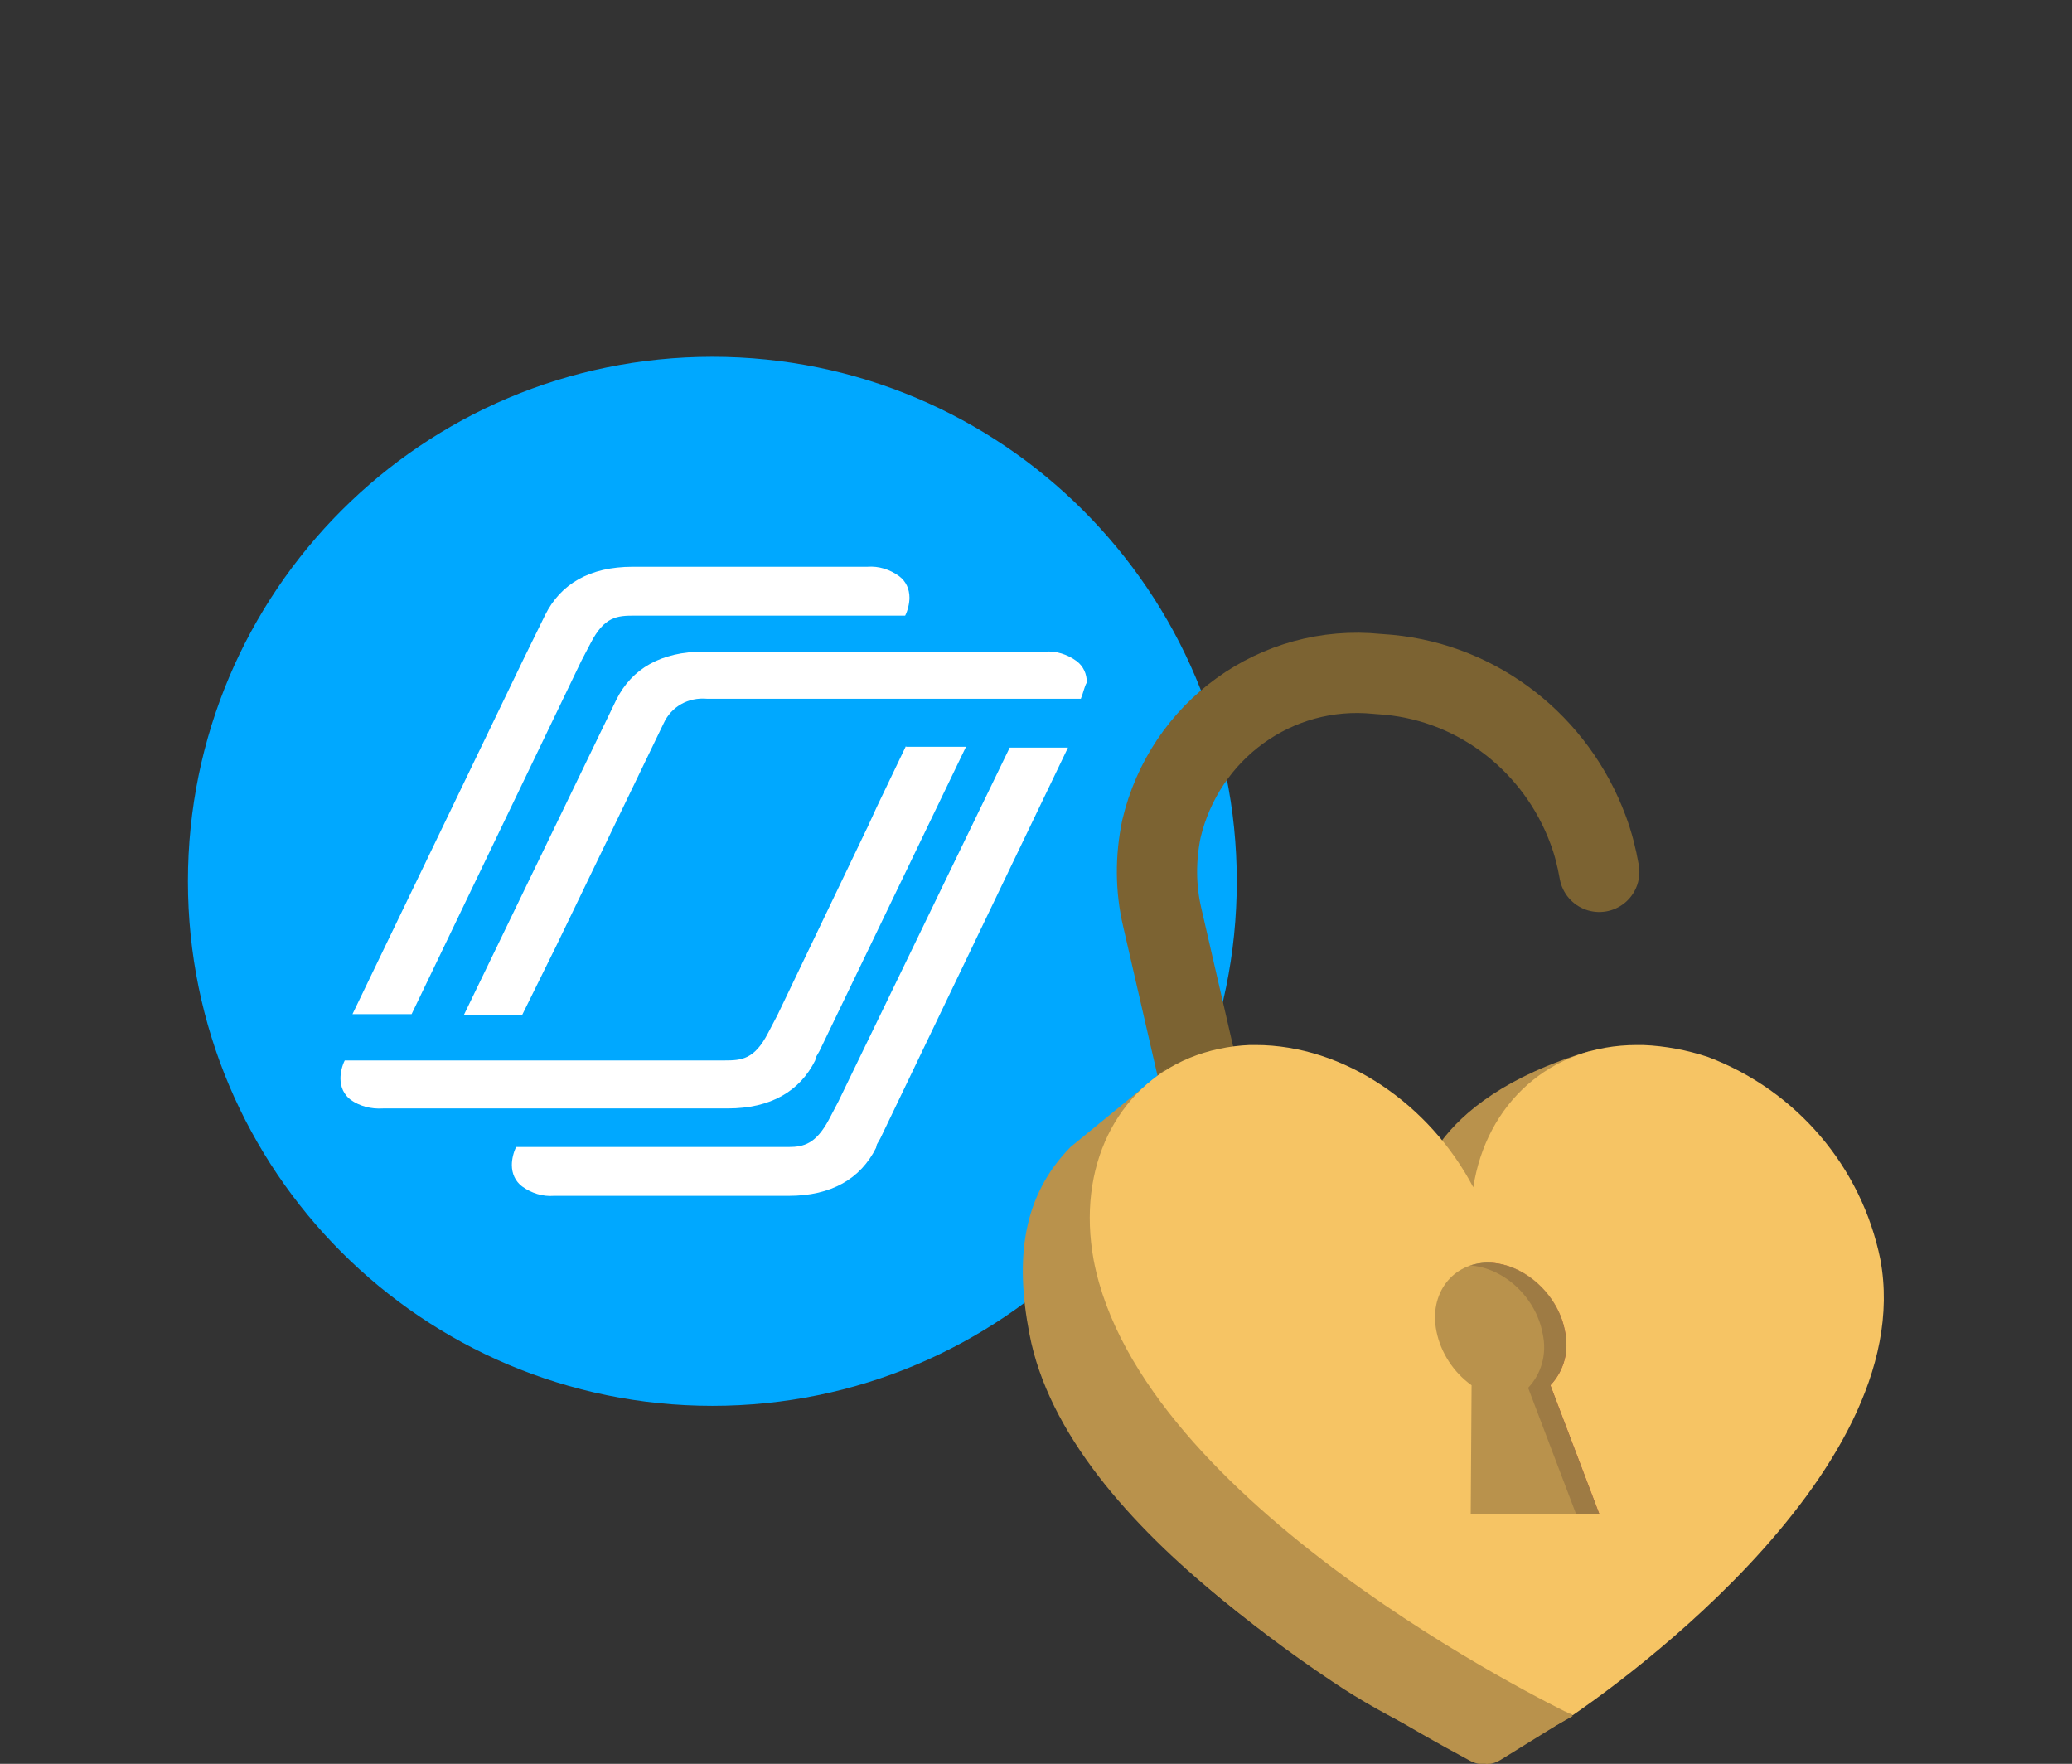 <?xml version="1.0" encoding="utf-8"?>
<!-- Generator: Adobe Illustrator 25.0.0, SVG Export Plug-In . SVG Version: 6.00 Build 0)  -->
<svg version="1.1" id="Capa_1" xmlns="http://www.w3.org/2000/svg" xmlns:xlink="http://www.w3.org/1999/xlink" x="0px" y="0px"
	 viewBox="0 0 241.8 205.8" style="enable-background:new 0 0 241.8 205.8;" xml:space="preserve">
<rect x="0" y="0" width="241.8" height="205.8" fill="#333333" stroke="none"/>
<style type="text/css">
	.st0{fill:#FFBD02;}
	.st1{fill:#7C6332;}
	.st2{fill:#EA4E4E;}
	.st3{fill:#FFD701;}
	.st4{fill:#47A7F8;}
	.st5{fill:none;stroke:#888888;stroke-width:1.797;stroke-linecap:round;stroke-linejoin:round;}
	.st6{fill:#FFFFFF;}
	.st7{fill:#3A99D4;}
	.st8{fill:#727272;}
	.st9{fill:#B9924C;}
	.st10{fill:#E0E4E4;}
	.st11{fill:#4F4947;}
	.st12{fill:#70C3FA;}
	.st13{fill:none;stroke:#FFFFFF;stroke-width:0.975;stroke-miterlimit:10;}
	.st14{fill:#70C3FA;stroke:#FFFFFF;stroke-width:0.975;stroke-miterlimit:10;}
	.st15{fill:none;stroke:#70C3FA;stroke-width:0.975;stroke-miterlimit:10;}
	.st16{fill:none;stroke:#4F4947;stroke-width:0.975;stroke-linecap:round;stroke-miterlimit:10;}
	.st17{fill:#00A8FF;}
	.st18{fill:none;stroke:#7C6332;stroke-width:9.366;stroke-linecap:round;stroke-linejoin:round;}
	.st19{fill:#66021B;}
	.st20{fill:#68021B;}
	.st21{fill:#53031A;}
	.st22{fill:#9E7B44;}
	.st23{fill:#F6C464;}
	.st24{clip-path:url(#SVGID_2_);}
	.st25{fill:#8DE3F7;}
	.st26{fill:#66A5AF;}
	.st27{fill:#243D7C;}
	.st28{fill-rule:evenodd;clip-rule:evenodd;fill:#9BD3E4;}
	.st29{fill-rule:evenodd;clip-rule:evenodd;fill:#266F8C;}
	.st30{fill-rule:evenodd;clip-rule:evenodd;fill:#6091A0;}
	.st31{fill:#FFEFD2;}
	.st32{fill:#A05847;}
	.st33{fill:#4A7AF6;}
	.st34{fill:#8E4F42;}
	.st35{fill:#894A3E;}
	.st36{fill:#443833;}
	.st37{opacity:0.3;fill:#47A7F8;enable-background:new    ;}
	.st38{fill-rule:evenodd;clip-rule:evenodd;fill:#D9E6E8;}
	.st39{fill:#365BB8;}
	.st40{fill:#BCC6C9;}
	.st41{fill-rule:evenodd;clip-rule:evenodd;fill:#BCC6C9;}
	.st42{fill-rule:evenodd;clip-rule:evenodd;fill:#B53535;}
	.st43{fill:#FAE7C1;}
	.st44{fill:#08A6FD;}
	.st45{fill:#D7E0FF;}
	.st46{fill:#41233D;}
	.st47{fill:#1A3B59;}
	.st48{fill:#60455E;}
	.st49{fill:#F28C8C;}
	.st50{fill:#DB6767;}
	.st51{fill:#CEA076;}
	.st52{fill:#FFBFB6;}
	.st53{fill:#471E3B;}
	.st54{opacity:0.5;fill:#FFFFFF;}
	.st55{fill:none;stroke:#471E3B;stroke-width:0.658;stroke-linecap:round;stroke-linejoin:round;stroke-miterlimit:10;}
</style>
<g id="Group_2040" transform="translate(1014.132 6857.029)">
	<g id="Group_2022">
		<circle id="Ellipse_681" class="st6" cx="-931" cy="-6754.2" r="51.9"/>
		<g id="Group_2021">
			<path id="Path_4148" class="st17" d="M-931-6815.4c-33.8,0-61.2,27.4-61.2,61.2c0,33.8,27.4,61.2,61.2,61.2
				c33.8,0,61.2-27.4,61.2-61.2C-869.8-6788-897.2-6815.4-931-6815.4z M-953.1-6780l2.6-5.3c1.8-3.6,5.2-5.6,10.2-5.6h27.4
				c1.3-0.1,2.6,0.3,3.7,1.1c0.8,0.6,1.2,1.5,1.2,2.5c0,0.7-0.2,1.5-0.5,2.1h-31.6c-2,0-3.5,0.1-5.1,3.2l-1.1,2.1l-19.8,41.2h-6.9
				L-953.1-6780z M-973.2-6728.7c-0.8-0.6-1.2-1.5-1.2-2.5c0-0.7,0.2-1.5,0.5-2.1h44.3c2,0,3.5-0.1,5.1-3.2l1.1-2.1l10.4-21.7
				l0.1-0.2l1.1-2.4l3.4-7.1v0.1h7l-17.1,35.5c-0.1,0.2-0.3,0.5-0.4,0.7l-0.1,0.4c-1.8,3.6-5.2,5.6-10.2,5.6h-40.2
				C-970.9-6727.6-972.2-6728-973.2-6728.7L-973.2-6728.7z M-911.4-6724.2c-0.1,0.2-0.3,0.5-0.4,0.7l-0.1,0.4
				c-1.8,3.6-5.2,5.6-10.2,5.6h-27.4c-1.3,0.1-2.6-0.3-3.7-1.1c-0.8-0.6-1.2-1.5-1.2-2.5c0-0.7,0.2-1.5,0.5-2.1h31.8
				c1.8,0,3.2-0.4,4.7-3.2l1.1-2.1l20-41.3h6.8L-911.4-6724.2z M-888-6775.5h-43.6c-2.2-0.2-4.2,0.9-5.1,2.9l-12.5,25.9l-4,8.1h-6.8
				l17.8-36.8c1.8-3.6,5.2-5.6,10.2-5.6h39.8c1.3-0.1,2.6,0.3,3.7,1.1c0.8,0.6,1.2,1.5,1.2,2.5
				C-887.6-6776.9-887.7-6776.2-888-6775.5L-888-6775.5z"/>
		</g>
	</g>
	<g id="Group_2039">
		<path id="Path_4149" class="st18" d="M-871.8-6720.9l-6.7-29.1c-0.8-3.4-0.8-6.9-0.1-10.3c2.7-11.5,13.4-19.3,25.2-18.1l1.3,0.1
			c10.6,1,19.6,8.1,23.3,18.1c0.6,1.6,1,3.2,1.3,4.9"/>
		<g id="Group_2038">
			<g id="Group_2037">
				<g id="Group_2024">
					<g id="Group_2023">
						<path id="Path_4150" class="st19" d="M-829.2-6696.4l-11.6,9.5c1.6-1.7,2.2-4,1.7-6.3c-0.8-4.4-4.9-8-9-8
							c-1.4,0-2.8,0.5-3.9,1.3l11.6-9.5c1.1-0.9,2.5-1.4,3.9-1.3c4.2,0,8.2,3.6,9,8C-827-6700.4-827.6-6698.1-829.2-6696.4"/>
					</g>
				</g>
				<g id="Group_2026">
					<g id="Group_2025">
						<path id="Path_4151" class="st19" d="M-829.2-6696.4l-11.6,9.5c1.6-1.7,2.2-4,1.7-6.3c-0.8-4.4-4.9-8-9-8
							c-1.4,0-2.8,0.5-3.9,1.3l11.6-9.5c1.1-0.9,2.5-1.4,3.9-1.3c4.2,0,8.2,3.6,9,8C-827-6700.4-827.6-6698.1-829.2-6696.4"/>
					</g>
				</g>
				<g id="Group_2027">
					<path id="Path_4152" class="st20" d="M-823.5-6681.4l-11.6,9.5l-5.7-15l11.6-9.5L-823.5-6681.4z"/>
				</g>
				<g id="Group_2029">
					<g id="Group_2028">
						<path id="Path_4153" class="st21" d="M-838.5-6696.4l-11.6,9.5c-2.1-1.5-3.6-3.8-4.1-6.3c-0.6-2.4,0.2-5,2.1-6.7l11.6-9.5
							c-1.9,1.7-2.7,4.2-2.1,6.7C-842.1-6700.1-840.6-6697.9-838.5-6696.4"/>
					</g>
				</g>
				<g id="Group_2030">
					<path id="Path_4154" class="st21" d="M-838.6-6681.3l-11.6,9.5l0.1-15l11.6-9.5L-838.6-6681.3z"/>
				</g>
				<g id="Group_2031">
					<path id="Path_4155" class="st22" d="M-840.5-6709.7c4.2,0,8.2,3.6,9,8c0.5,2.3-0.1,4.6-1.7,6.3l5.7,15l-15.1,0l0.1-15
						c-2.1-1.5-3.6-3.8-4.1-6.3C-847.4-6706.1-844.7-6709.7-840.5-6709.7z"/>
				</g>
				<g id="Group_2032">
					<path id="Path_4156" class="st9" d="M-828.6-6734.4c-19.5,5.8-20.1,16.8-20.1,16.8c-3.8,3.1-3.7,3.4-4.6,8.7l14.6-5.7
						C-838.1-6723.5-828.6-6734.4-828.6-6734.4z"/>
				</g>
				<g id="Group_2033">
					<path id="Path_4157" class="st9" d="M-843.1-6709.4c4.2,0,8.2,3.6,9,8c0.5,2.3-0.1,4.6-1.7,6.3l5.7,15l-15.1,0l0.1-15
						c-2.1-1.5-3.6-3.8-4.1-6.3C-850-6705.8-847.3-6709.4-843.1-6709.4z"/>
				</g>
				<g id="Group_2035">
					<g id="Group_2034">
						<path id="Path_4158" class="st9" d="M-889.2-6723.2l11.6-9.5c-5.5,4.5-6.5,12.9-4.9,21.7c5.3,28.3,49.4,52.8,51.9,54.1l0,0
							l-8.4,5.2c-1.1,0.7-2.5,0.7-3.6,0.1c-13.2-7.1-47-26.6-51.4-49.8C-895.7-6710.2-894.8-6717.5-889.2-6723.2z"/>
						<path id="Path_4159" class="st9" d="M-865.4-6683.4c5.6,5.1,11.5,9.8,17.8,14c8.9,6,13.8,11,17,12.6l-10,5.6
							c-4-2.1-11.2-5-18-9.6l0,0c-5.1-3.4-10-7.1-14.7-11.1C-870.9-6675.9-868.2-6679.8-865.4-6683.4z"/>
					</g>
				</g>
				<g id="Group_2036">
					<path id="Path_4160" class="st23" d="M-814.8-6733.7c10.3,3.9,17.9,12.8,20.1,23.6c4.8,25.7-33.9,51.8-35.9,53.2
						c-2.5-1.2-50.5-24.7-55.9-53.1c-2-10.9,2.7-20.1,11.2-23.6c2.2-0.9,4.6-1.4,7-1.5c0.2,0,0.5,0,0.7,0c10.3,0,20.3,6.9,25.4,16.6
						c1.5-9.7,8.9-16.6,19.1-16.6c0.2,0,0.5,0,0.7,0C-819.8-6735-817.2-6734.5-814.8-6733.7z M-827.5-6680.4l-5.7-15
						c1.6-1.7,2.2-4,1.7-6.3c-0.8-4.4-4.9-8-9-8s-6.9,3.6-6,8c0.5,2.5,2,4.8,4.1,6.3l-0.1,15L-827.5-6680.4"/>
					<path id="Path_4161" class="st23" d="M-835.6-6708.6c-1.5-1-3.2-1.6-5-1.6c-2,0-3.9,0.8-5.1,2.3c-1,1.3-1.6,2.9-1.6,4.6
						c-12.2,1.5-24.6,1.3-36.8-0.4c-0.8-2-1.5-4.1-1.9-6.3c-1.9-10.3,2.4-19.6,10.9-23c2.2-0.9,4.5-1.4,6.9-1.4c0.2,0,0.5,0,0.7,0
						c5.2,0.1,10.2,1.7,14.4,4.6c4.4,3,8,7,10.5,11.7l0.7,1.4l0.2-1.6c1.4-9.7,8.9-16.2,18.6-16.2c0.2,0,0.5,0,0.7,0
						c2.5,0.1,5,0.6,7.4,1.4c2.2,0.8,4.3,1.9,6.3,3.2c4.4,3,8,7,10.5,11.6c-10.9,5.6-22.5,9.8-34.5,12.5
						C-833.5-6706.9-834.4-6707.9-835.6-6708.6z"/>
				</g>
			</g>
		</g>
	</g>
</g>
</svg>
